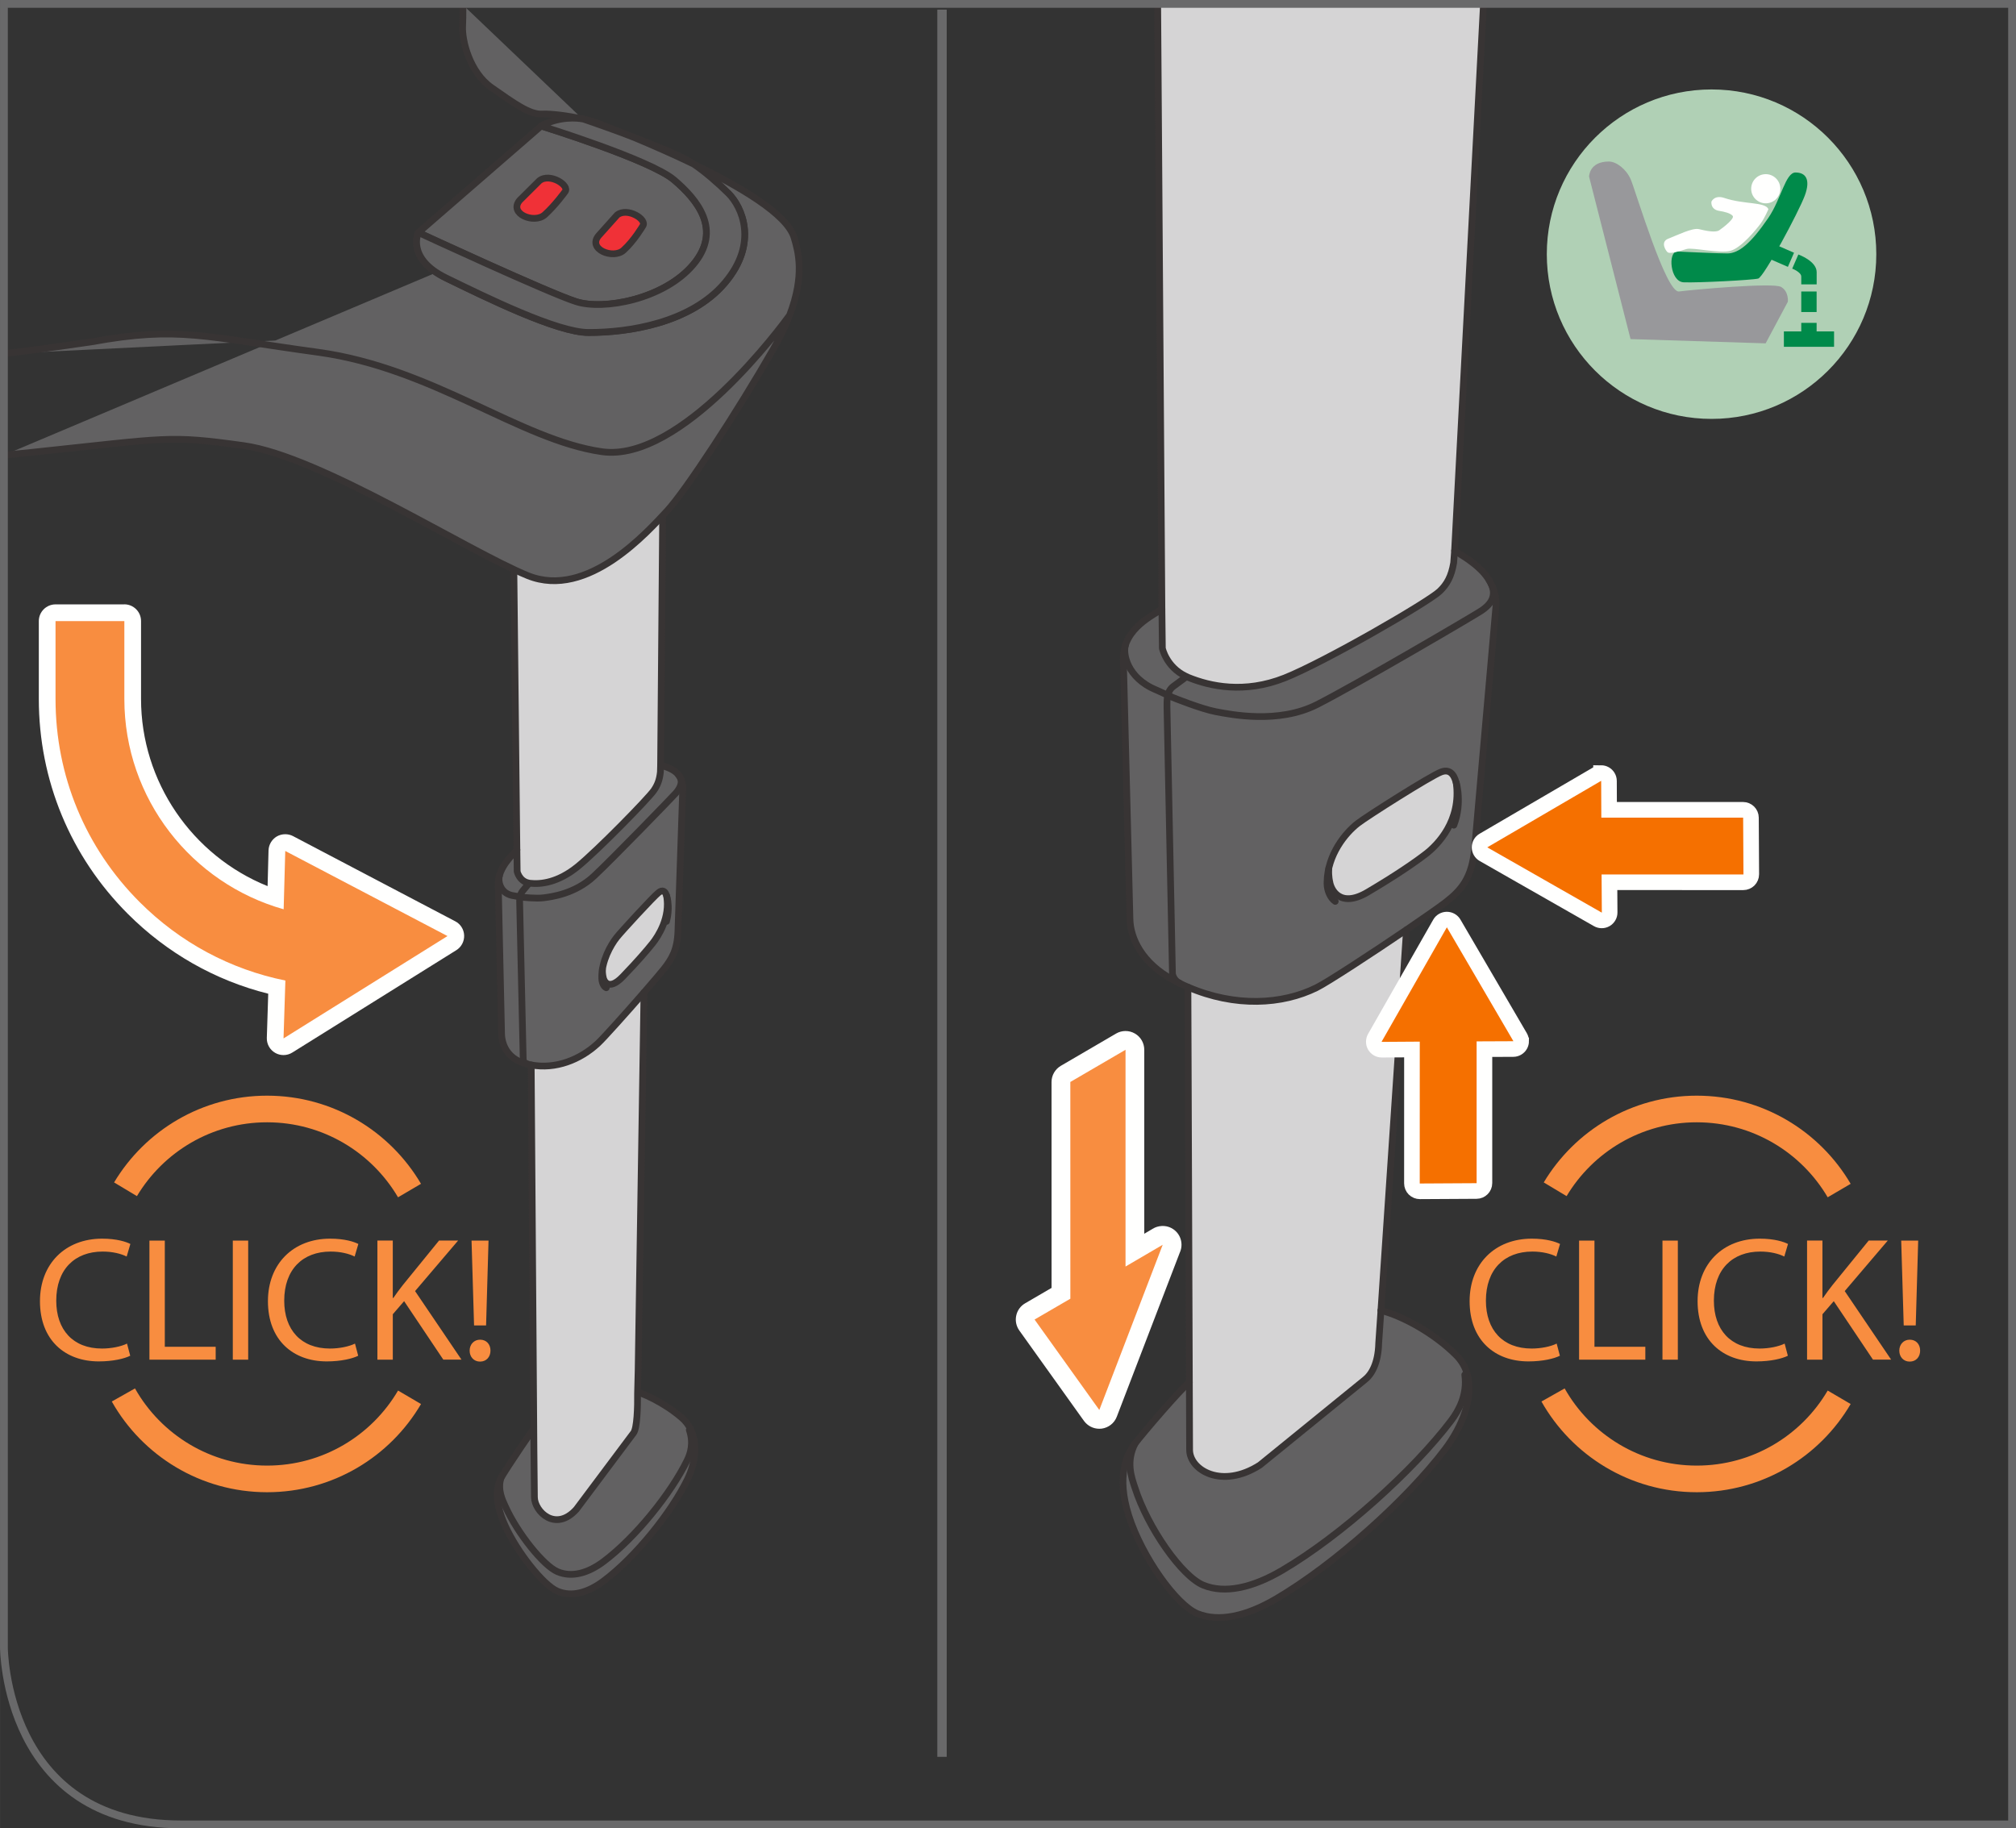 <?xml version="1.0" encoding="UTF-8"?>
<!DOCTYPE svg PUBLIC "-//W3C//DTD SVG 1.1//EN" "http://www.w3.org/Graphics/SVG/1.1/DTD/svg11.dtd">
<!-- Creator: CorelDRAW 2017 -->
<svg xmlns="http://www.w3.org/2000/svg" xml:space="preserve" width="22.763mm" height="20.645mm" version="1.1" style="shape-rendering:geometricPrecision; text-rendering:geometricPrecision; image-rendering:optimizeQuality; fill-rule:evenodd; clip-rule:evenodd"
viewBox="0 0 816.73 740.75"
 xmlns:xlink="http://www.w3.org/1999/xlink">
 <rect x="0" y="0" width="816.73" height="740.75" fill="#333333" stroke="none"/>
 <defs>
  <style type="text/css">
   <![CDATA[
    .str0 {stroke:#69696A;stroke-width:3.81;stroke-miterlimit:4}
    .str3 {stroke:#69696A;stroke-width:3.16;stroke-miterlimit:4}
    .str2 {stroke:#F88D40;stroke-width:10.79;stroke-miterlimit:4}
    .str4 {stroke:#FFFFFE;stroke-width:6.33;stroke-miterlimit:10}
    .str1 {stroke:#383434;stroke-width:2.73;stroke-linecap:round;stroke-linejoin:round;stroke-miterlimit:10}
    .fil0 {fill:none;fill-rule:nonzero}
    .fil6 {fill:#FFFFFE;fill-rule:nonzero}
    .fil1 {fill:#D5D4D5;fill-rule:nonzero}
    .fil5 {fill:#98989B;fill-rule:nonzero}
    .fil2 {fill:#626162;fill-rule:nonzero}
    .fil7 {fill:#F88D40;fill-rule:nonzero}
    .fil8 {fill:#F03137;fill-rule:nonzero}
    .fil3 {fill:#B0D0B5;fill-rule:nonzero}
    .fil4 {fill:#008A4A;fill-rule:nonzero}
    .fil9 {fill:#F57000;fill-rule:nonzero}
   ]]>
  </style>
 </defs>
 <g id="Слой_x0020_1">
  <line class="fil0 str0" x1="381.63" y1="3.9" x2="381.63" y2= "711.79" />
  <path class="fil1" d="M569.81 376.69c-13.87,9.4 -32.1,21.35 -36.48,23.49 -13.85,6.85 -32.9,8.01 -52.09,-0.27l0.6 160.12 0.1 27.42c0.09,8.23 13.1,15.97 28.46,6.14l42.49 -34.55c2.71,-2.09 5.46,-6.58 5.67,-14.83l0.9 -13.28 10.35 -154.24zm31.18 -374.7l-131.99 0 1.73 244.75 0.17 15.91c0,0 1.58,7.49 9.39,11.28 0.39,0.22 0.76,0.38 1.17,0.56 8.77,3.56 22.67,6.67 39.05,0.17 16.34,-6.52 58,-30.63 62.74,-35.07 2.94,-2.84 4.77,-6.01 5.7,-11.56l0.37 -4.94 11.69 -221.1z"/>
  <path class="fil2" d="M594.4 556.72l-0.99 0.27c1.14,8.19 -2.53,14.62 -5.57,18.63 -15.2,20.09 -44.43,46.52 -68.48,60.64 -12,7.04 -23.19,9.52 -31.84,5.98 -8.67,-3.52 -22.54,-23.17 -27.77,-39.58 -1.38,-4.22 -3.68,-10.48 0.11,-17.87 3.29,-4.33 18.52,-22.08 21.97,-24.76l0.09 27.42c0.09,8.21 13.11,15.97 28.48,6.14l42.47 -34.55c2.71,-2.09 5.47,-6.59 5.67,-14.85l0.9 -13.28c7.99,2 21.13,8.77 30.48,18.16 2.26,2.26 3.7,4.84 4.47,7.63z"/>
  <path class="fil1" d="M553.97 361.52c-11.47,6.75 -14.9,-1.53 -15.28,-4.27 0,0 -0.82,-3.27 -0.52,-4.81 1.78,-8.7 7.58,-15.52 11.93,-18.87 3.74,-2.91 29.49,-19.21 33.67,-20.79 3.21,-1.23 5.16,0.47 6.18,4.32 2.14,15.44 -7.58,25.2 -12.19,28.77 -4.59,3.56 -12.31,8.86 -23.8,15.64z"/>
  <path class="fil2" d="M538.7 357.25c0.37,2.72 3.81,11.01 15.28,4.27 11.48,-6.78 19.19,-12.09 23.8,-15.66 4.61,-3.57 14.32,-13.33 12.18,-28.77 -1,-3.84 -2.95,-5.54 -6.16,-4.3 -4.18,1.57 -29.93,17.87 -33.67,20.78 -4.24,3.27 -9.85,9.81 -11.78,18.15 -0.41,1.76 0.37,5.53 0.37,5.53zm-63.67 -74.72c0,0 11.42,4.65 17.53,5.8 6.15,1.17 25.34,5.08 41,-2.88 15.66,-7.94 63.97,-36.24 66.68,-38.09 2.82,-1.91 6.64,-5.38 3.72,-11.09 2.32,4.37 2.28,8.19 2.05,9.72l-8.61 97.77c-1.12,12.09 -5.47,16.94 -11.91,21.94 -2.25,1.71 -8.35,6 -15.68,11 -13.87,9.4 -32.1,21.35 -36.49,23.49 -13.84,6.85 -32.89,8.01 -52.06,-0.27 -1.13,-0.48 -2.21,-1 -3.34,-1.54l-0.04 -0.03c-2.54,-1.34 -2.88,-3.84 -2.88,-3.84l-2.22 -108.22c-0.04,-1.45 0.01,-2.74 0.18,-3.85l2.07 0.09z"/>
  <path class="fil2" d="M481.44 274.49c8.77,3.57 22.7,6.67 39.06,0.18 16.33,-6.53 57.99,-30.63 62.72,-35.09 2.96,-2.82 4.79,-6.01 5.71,-11.56l0.37 -4.92c1.47,0.97 6.92,4.01 10.75,7.89 1.37,1.38 2.44,2.74 3.24,4.1 0.25,0.42 0.49,0.8 0.67,1.19 2.93,5.71 -0.89,9.18 -3.71,11.09 -2.72,1.85 -51.04,30.15 -66.69,38.09 -15.66,7.96 -34.83,4.05 -40.99,2.88 -6.12,-1.17 -17.53,-5.8 -17.53,-5.8l-2.09 -0.09c0.32,-1.86 0.99,-3.25 2.29,-4.27l4.71 -3.49 0.34 -0.75c0.38,0.22 0.75,0.38 1.15,0.55z"/>
  <path class="fil2" d="M475.23 278.18c-1.29,1 -1.96,2.41 -2.28,4.27 -0.15,1.12 -0.2,2.39 -0.17,3.85l2.21 108.21c0,0 0.34,2.5 2.88,3.85 -0.86,-0.43 -1.67,-0.86 -2.53,-1.3 -12.67,-6.8 -17.47,-16.9 -17.6,-24.85l-2.67 -105.77c0.1,-12.15 12.76,-17.44 15.63,-19.68l0.16 15.91c0,0 1.58,7.5 9.39,11.29l-0.34 0.75 -4.71 3.48z"/>
  <path class="fil2" d="M585.44 587.15c-15.19,20.1 -44.46,46.54 -68.48,60.63 -11.98,7.05 -23.18,9.54 -31.86,6 -8.63,-3.52 -22.5,-23.14 -27.77,-39.57 -5.23,-16.42 -0.76,-25.09 2.54,-29.4 -3.81,7.38 -1.49,13.65 -0.13,17.86 5.24,16.42 19.1,36.06 27.79,39.58 8.63,3.53 19.83,1.07 31.83,-5.98 24.04,-14.13 53.27,-40.56 68.47,-60.63 3.04,-4.01 6.71,-10.46 5.58,-18.65l0.99 -0.27c2.74,9.57 -2.17,21.46 -8.96,30.43z"/>
  <path class="fil0 str1" d="M469.01 1.99l1.71 244.75 0.18 15.91c0,0 1.57,7.51 9.39,11.29 0.38,0.2 0.76,0.38 1.15,0.54 8.78,3.57 22.69,6.68 39.06,0.18 16.34,-6.53 57.99,-30.63 62.73,-35.08 2.96,-2.83 4.77,-6.02 5.69,-11.57l0.37 -4.93 11.69 -221.1"/>
  <path class="fil0 str1" d="M603.29 235.09c-0.8,-1.35 -1.87,-2.73 -3.24,-4.11 -3.82,-3.86 -9.28,-6.9 -10.75,-7.87"/>
  <path class="fil0 str1" d="M477.92 398.37c1.11,0.54 2.21,1.08 3.33,1.54 19.19,8.28 38.24,7.11 52.07,0.27 4.38,-2.14 22.62,-14.08 36.48,-23.49 7.34,-5 13.44,-9.28 15.69,-11 6.44,-5 10.81,-9.83 11.91,-21.94l8.61 -97.75c0.23,-1.53 0.27,-5.37 -2.05,-9.73"/>
  <path class="fil0 str1" d="M470.73 246.75c-2.87,2.24 -15.53,7.53 -15.64,19.68l2.68 105.77c0.1,7.95 4.91,18.05 17.57,24.85 0.86,0.46 1.68,0.87 2.54,1.3"/>
  <path class="fil0 str1" d="M479.94 274.7l-4.71 3.48c-1.29,1.01 -1.96,2.4 -2.28,4.28 -0.17,1.1 -0.2,2.38 -0.18,3.84l2.22 108.22c0,0 0.33,2.5 2.87,3.84l0.04 0.03"/>
  <path class="fil0 str1" d="M603.29 235.09c0.25,0.41 0.48,0.8 0.67,1.18 2.92,5.72 -0.9,9.18 -3.72,11.1 -2.71,1.84 -51.02,30.15 -66.68,38.09 -15.67,7.96 -34.84,4.04 -40.99,2.89 -6.13,-1.17 -17.53,-5.8 -17.53,-5.8l-6.61 -3.01c-11.95,-4.87 -13.67,-15.02 -12.4,-18.35"/>
  <path class="fil0 str1" d="M540.94 365.2c-1.93,-1.28 -3.28,-4.27 -3.32,-7.13 -0.01,-0.29 -0.01,-0.57 0.01,-0.83 0.22,-10.96 7.34,-19.73 12.48,-23.68 3.74,-2.91 29.48,-19.21 33.67,-20.77 3.2,-1.24 5.16,0.46 6.15,4.3 0.37,1.1 0.58,2.4 0.75,3.85 0.43,4.06 0.1,8.82 -1.69,13.39"/>
  <path class="fil0 str1" d="M589.96 317.1c2.13,15.44 -7.57,25.19 -12.17,28.77 -4.61,3.57 -12.32,8.87 -23.81,15.65 -11.46,6.75 -14.91,-1.55 -15.27,-4.26 0,0 -0.54,-1.86 -0.41,-5.33"/>
  <path class="fil0 str1" d="M481.26 399.92l0.58 160.12 0.1 27.43c0.09,8.2 13.1,15.96 28.47,6.12l42.48 -34.54c2.71,-2.1 5.46,-6.58 5.66,-14.84l0.91 -13.29 10.35 -154.23"/>
  <path class="fil0 str1" d="M481.84 560.04c-3.46,2.68 -18.68,20.43 -21.97,24.77 -3.29,4.31 -7.76,12.99 -2.53,29.4 5.26,16.42 19.12,36.04 27.77,39.56 8.68,3.54 19.86,1.05 31.86,-5.99 24.01,-14.09 53.29,-40.53 68.48,-60.64 6.78,-8.95 11.7,-20.86 8.95,-30.42 -0.77,-2.8 -2.2,-5.37 -4.45,-7.63 -9.37,-9.39 -22.51,-16.18 -30.49,-18.15l-0.03 0"/>
  <path class="fil0 str1" d="M459.87 584.81c-3.79,7.38 -1.5,13.66 -0.11,17.86 5.24,16.42 19.1,36.07 27.77,39.58 8.66,3.53 19.83,1.07 31.83,-5.98 24.05,-14.12 53.28,-40.56 68.48,-60.63 3.04,-4.01 6.71,-10.46 5.58,-18.65"/>
  <path class="fil3" d="M760.14 102.98c0,36.86 -29.88,66.74 -66.74,66.74 -36.86,0 -66.75,-29.88 -66.75,-66.74 0,-36.86 29.9,-66.74 66.75,-66.74 36.86,0 66.74,29.88 66.74,66.74z"/>
  <polygon class="fil4" points="743.03,140.51 722.7,140.51 722.7,134.27 743.03,134.27 "/>
  <polygon class="fil4" points="729.74,130.81 735.96,130.81 735.96,139.12 729.74,139.12 "/>
  <polygon class="fil4" points="729.74,118.1 735.96,118.1 735.96,126.42 729.74,126.42 "/>
  <polygon class="fil4" points="724.32,108.12 716.7,104.8 719.18,99.08 726.81,102.4 "/>
  <path class="fil4" d="M728.56 103.12l-2.49 5.72c0,0 3.67,1.39 3.67,3.21l0 3.16 6.24 0 0 -4.96c0,-4.49 -7.42,-7.14 -7.42,-7.14z"/>
  <path class="fil5" d="M643.77 71.54l16.81 65.84 54.73 1.73 9 -16.86c0,0 0.47,-4.16 -2.76,-6.01 -3.24,-1.85 -36.04,1.16 -41.34,1.85 -5.3,0.7 -17.54,-40.72 -19.55,-45.4 -1.8,-4.18 -5.84,-7.25 -8.86,-7.25 -8.02,0 -8.02,6.1 -8.02,6.1z"/>
  <path class="fil6" d="M721.26 76.47c0,3.27 -2.64,5.91 -5.9,5.91 -3.28,0 -5.91,-2.64 -5.91,-5.91 0,-3.25 2.63,-5.91 5.91,-5.91 3.25,0 5.9,2.66 5.9,5.91z"/>
  <path class="fil4" d="M727.42 69.89c4.1,0 6.2,2.77 3.74,9.39 -2.47,6.62 -16.57,32.96 -18.87,33.58 -2.31,0.61 -24.49,1.77 -30.19,1.52 -5.53,-0.24 -6.49,-12.47 -2.6,-12.47 0,0 18.21,0.85 20.48,0.77 4.45,-0.15 9.22,-3.84 16.47,-14.48 5.23,-7.7 6.89,-18.32 10.99,-18.32z"/>
  <path class="fil6" d="M693.34 81.71c0,0 1.19,-2.87 5.24,-1.5 8.04,2.71 16.57,1.5 17.85,4.53 0,0 -1.47,3.53 -3.16,5.85 -1.7,2.3 -7.79,9.82 -12.23,11.03 -4.45,1.2 -15.28,-1.47 -17.74,-0.74 -2.47,0.75 -6.16,1.94 -7.47,1.47 -0.77,-0.28 -3.43,-4.29 -0.05,-5.61 3.41,-1.31 9.85,-4.53 12.47,-3.91 2.63,0.62 6.67,1.54 8.26,0.47 1.6,-1.09 6.37,-4.78 5.44,-5.86 -0.92,-1.08 -3.43,-1.7 -5.44,-2 -2,-0.3 -3.33,-1.53 -3.18,-3.73z"/>
  <path class="fil7" d="M445.34 575.08c-1.21,0 -2.38,-0.58 -3.1,-1.59l-26.21 -36.64c-0.62,-0.88 -0.85,-1.96 -0.62,-3.01 0.23,-1.05 0.89,-1.95 1.81,-2.48l12.6 -7.36 -0.01 -85.6c0,-1.36 0.71,-2.61 1.89,-3.29l22.36 -13.05c0.58,-0.34 1.25,-0.52 1.9,-0.52 0.66,0 1.32,0.18 1.91,0.51 1.18,0.67 1.9,1.94 1.9,3.3l0 81.16 9.33 -5.46c0.6,-0.34 1.27,-0.52 1.94,-0.52 0.87,0 1.75,0.3 2.45,0.91 1.23,1.04 1.67,2.76 1.09,4.26l-25.68 66.93c-0.51,1.31 -1.7,2.24 -3.09,2.42 -0.15,0.01 -0.3,0.03 -0.47,0.03z"/>
  <g>
   <path class="fil6" d="M455.98 417.72c-1.33,0 -2.65,0.34 -3.84,1.04l-22.35 13.05c-2.34,1.37 -3.79,3.86 -3.79,6.58l0.01 83.41 -10.72 6.25c-1.85,1.08 -3.15,2.87 -3.59,4.96 -0.46,2.1 0,4.29 1.24,6.04l26.2 36.64c1.46,2 3.76,3.18 6.21,3.18 0.3,0 0.63,-0.01 0.95,-0.05 2.78,-0.37 5.14,-2.21 6.14,-4.83l25.52 -66.48c0.44,-0.96 0.7,-2.05 0.7,-3.18 0,-4.22 -3.39,-7.62 -7.6,-7.62l0 0 -0.03 0c-0.13,0 -0.24,0 -0.36,0.01 -1.33,0.06 -2.56,0.44 -3.61,1.09l-3.49 2.05 0 -74.54c0,-2.72 -1.44,-5.24 -3.82,-6.59 -1.17,-0.69 -2.48,-1.01 -3.79,-1.01zm15.06 86.61l0.03 0 -0.03 0zm-15.06 -79.01l0 87.82 15.06 -8.81 -25.68 66.93 -26.23 -36.64 14.5 -8.44 -0.01 -87.81 22.37 -13.05z"/>
  </g>
  <path class="fil7" d="M114.86 424.1c-0.58,0 -1.17,-0.15 -1.7,-0.46 -1.08,-0.62 -1.72,-1.79 -1.68,-3.04l0.66 -20.63c-21.91,-4.97 -41.89,-16.04 -57.97,-32.11 -22.6,-22.59 -35.06,-52.67 -35.06,-84.66l0 -31.57c0,-1.87 1.52,-3.38 3.39,-3.38l27.87 0c1.87,0 3.38,1.51 3.38,3.38l0 31.57c0,36.49 23.61,69.05 57.91,80.64l0.52 -19.18c0.03,-1.16 0.67,-2.23 1.68,-2.82 0.52,-0.32 1.1,-0.47 1.7,-0.47 0.55,0 1.09,0.13 1.58,0.39l65.71 34.49c1.09,0.56 1.77,1.66 1.81,2.86 0.05,1.2 -0.56,2.34 -1.58,2.99l-66.41 41.47c-0.55,0.36 -1.18,0.52 -1.8,0.52z"/>
  <path class="fil6" d="M50.37 244.87l-27.89 0c-3.72,0 -6.76,3.02 -6.76,6.77l0 31.56c0,32.9 12.81,63.82 36.06,87.06 15.85,15.86 35.4,26.97 56.88,32.35l-0.57 17.89c-0.08,2.49 1.22,4.83 3.38,6.07 1.05,0.61 2.21,0.9 3.38,0.9 1.24,0 2.48,-0.34 3.58,-1.03l66.42 -41.46c2.06,-1.28 3.27,-3.57 3.18,-6 -0.09,-2.42 -1.46,-4.61 -3.62,-5.72l-65.71 -34.51c-0.99,-0.51 -2.07,-0.76 -3.15,-0.76 -1.19,0 -2.37,0.3 -3.43,0.91 -2,1.19 -3.27,3.33 -3.34,5.67l-0.38 14.45c-30.59,-12.33 -51.27,-42.35 -51.27,-75.84l0 -31.56c0,-3.75 -3.04,-6.77 -6.77,-6.77zm0 6.77l0 31.56c0,40.5 27.35,74.73 64.54,85.2l0.65 -23.63 65.73 34.48 -66.43 41.47 0.75 -23.45c-22.23,-4.5 -42.64,-15.38 -59.03,-31.78 -21.99,-21.98 -34.09,-51.19 -34.09,-82.28l0 -31.56 27.89 0z"/>
  <path class="fil2" d="M255.34 563.12c5.01,1.13 13.8,5.26 20.71,11.15 1.68,1.43 2.91,3.09 3.77,4.88l-0.57 0.19c1.82,5.33 0.48,9.61 -0.83,12.27 -6.57,13.45 -20.99,31.39 -33.9,41.06 -6.45,4.82 -12.96,6.52 -18.62,4.14 -5.67,-2.38 -16.2,-15.5 -21.1,-26.3 -1.27,-2.76 -3.29,-6.82 -1.87,-11.65 1.47,-2.83 12.43,-19.81 14.15,-21.57l38.26 -14.18z"/>
  <path class="fil2" d="M278.55 599.27c-6.58,13.54 -21.08,31.59 -34.04,41.29 -6.47,4.84 -13,6.54 -18.72,4.12 -5.65,-2.42 -16.21,-15.64 -21.16,-26.54 -4.85,-10.76 -3.15,-16.44 -1.7,-19.26 -1.43,4.82 0.61,8.9 1.87,11.64 4.89,10.8 15.42,23.92 21.09,26.3 5.67,2.39 12.19,0.69 18.62,-4.13 12.92,-9.67 27.34,-27.61 33.9,-41.06 1.31,-2.68 2.67,-6.95 0.85,-12.28l0.56 -0.19c3.01,6.21 1.66,14.12 -1.27,20.11z"/>
  <path class="fil0 str1" d="M219.41 574.51c-1.74,1.75 -15.01,21.53 -16.47,24.35 -1.47,2.82 -3.15,8.51 1.7,19.26 4.94,10.9 15.5,24.14 21.16,26.54 5.72,2.44 12.25,0.72 18.72,-4.11 12.96,-9.7 27.44,-27.74 34.02,-41.29 2.92,-6 4.28,-13.9 1.28,-20.11 -0.86,-1.78 -2.1,-3.46 -3.77,-4.87 -6.91,-5.91 -15.68,-10.04 -20.7,-11.16l-0.01 0"/>
  <path class="fil0 str1" d="M202.93 598.86c-1.42,4.82 0.61,8.88 1.87,11.63 4.9,10.8 15.43,23.94 21.09,26.3 5.67,2.39 12.18,0.7 18.64,-4.13 12.9,-9.67 27.32,-27.6 33.88,-41.05 1.32,-2.68 2.66,-6.95 0.84,-12.28"/>
  <path class="fil1" d="M260.88 402.08c-7.09,8.14 -16.45,18.63 -18.72,20.7 -7.13,6.58 -17.03,10.54 -26.96,8.69l1.11 156.17 0.2 19.01c0.1,5.76 9.29,13.25 17.73,3.89l23.15 -30.94c1.47,-1.87 0.97,-9.46 0.88,-15.15l0.24 -9.19 2.35 -153.18zm7.8 -223.41l-1.07 131.36 -0.08 2.77c-0.34,3.23 -1.19,5.32 -2.62,7.41 -2.29,3.34 -22.79,24.3 -30.86,30.9 -8.07,6.56 -14.97,7.23 -19.31,6.76 -0.2,-0.01 -0.38,-0.05 -0.58,-0.1 -3.85,-0.76 -4.64,-4.67 -4.64,-4.67l-0.11 -8.78 -1.42 -131.96 60.68 -33.68z"/>
  <path class="fil1" d="M252.32 395.7c-5.85,6.06 -7.75,1.68 -7.99,0.13 0,0 -0.47,-1.81 -0.34,-2.78 0.8,-5.47 3.68,-10.52 5.86,-13.26 1.86,-2.35 14.82,-16.48 16.94,-18.15 1.64,-1.29 2.7,-0.65 3.3,1.42 1.48,8.68 -3.37,16.18 -5.69,19.11 -2.32,2.94 -6.23,7.47 -12.08,13.54z"/>
  <path class="fil2" d="M244.33 395.82c0.24,1.56 2.14,5.92 7.99,-0.13 5.85,-6.07 9.76,-10.61 12.08,-13.54 2.33,-2.93 7.17,-10.44 5.68,-19.12 -0.61,-2.05 -1.67,-2.68 -3.29,-1.39 -2.12,1.66 -15.08,15.77 -16.95,18.14 -2.11,2.67 -4.9,7.52 -5.77,12.81 -0.18,1.13 0.27,3.24 0.27,3.24zm-32.73 -32.3c0,0 5.65,0.65 8.68,0.24 3.08,-0.43 12.66,-1.57 20.43,-8.86 7.77,-7.31 31.65,-31.95 32.97,-33.48 1.39,-1.58 3.25,-4.2 1.62,-6.84 1.29,1.99 1.37,4.13 1.29,5.02l-1.98 57.8c-0.28,7.42 -2.45,11.1 -5.72,15.25 -1.15,1.43 -4.27,5.1 -8.03,9.42 -7.1,8.15 -16.45,18.63 -18.72,20.7 -7.13,6.59 -17.02,10.54 -26.96,8.69 -0.58,-0.1 -1.15,-0.24 -1.71,-0.38l-0.01 -0.01c-1.32,-0.39 -1.51,-1.85 -1.51,-1.85l-1.46 -63.2c-0.03,-0.81 0,-1.55 0.08,-2.19l1.01 -0.32z"/>
  <path class="fil2" d="M214.73 357.87c4.34,0.47 11.24,-0.22 19.32,-6.77 8.08,-6.57 28.58,-27.56 30.87,-30.87 1.42,-2.1 2.28,-4.19 2.62,-7.41l0.08 -2.77c0.76,0.27 3.57,0.91 5.59,2.34 0.71,0.51 1.3,1.08 1.72,1.67 0.16,0.19 0.28,0.34 0.38,0.53 1.63,2.63 -0.22,5.25 -1.62,6.84 -1.33,1.52 -25.2,26.18 -32.97,33.47 -7.76,7.3 -17.37,8.44 -20.42,8.85 -3.05,0.42 -8.7,-0.22 -8.7,-0.22l-1.03 0.3c0.17,-1.1 0.48,-2 1.13,-2.8l2.27 -2.8 0.19 -0.47c0.19,0.05 0.38,0.08 0.57,0.1z"/>
  <path class="fil2" d="M211.7 361.03c-0.65,0.8 -0.95,1.7 -1.1,2.8 -0.09,0.66 -0.11,1.39 -0.09,2.2l1.47 63.18c0,0 0.19,1.48 1.49,1.86 -0.44,-0.13 -0.87,-0.25 -1.3,-0.37 -6.48,-2.01 -8.91,-7.32 -8.97,-12.06l-1.34 -60.71c0.05,-6.77 6.17,-11.9 7.56,-13.63l0.13 8.78c0,0 0.79,3.91 4.62,4.67l-0.15 0.5 -2.3 2.77z"/>
  <path class="fil0 str1" d="M207.98 212.36l1.42 131.94 0.11 8.78c0,0 0.81,3.91 4.65,4.68 0.19,0.04 0.37,0.08 0.57,0.1 4.35,0.47 11.25,-0.22 19.33,-6.77 8.06,-6.57 28.58,-27.54 30.86,-30.87 1.43,-2.1 2.28,-4.19 2.62,-7.42l0.08 -2.76 1.08 -131.37"/>
  <path class="fil0 str1" d="M274.93 314.06c-0.43,-0.61 -1,-1.16 -1.73,-1.67 -2.01,-1.43 -4.82,-2.09 -5.58,-2.36"/>
  <path class="fil0 str1" d="M213.49 431.09c0.56,0.14 1.13,0.28 1.71,0.38 9.92,1.85 19.83,-2.11 26.96,-8.7 2.26,-2.06 11.63,-12.54 18.72,-20.68 3.76,-4.33 6.87,-8 8.01,-9.43 3.28,-4.15 5.48,-7.84 5.75,-15.25l1.95 -57.8c0.09,-0.9 0.01,-3.04 -1.26,-5.02"/>
  <path class="fil0 str1" d="M209.41 344.31c-1.39,1.73 -7.51,6.86 -7.56,13.65l1.34 60.69c0.06,4.75 2.51,10.05 8.97,12.06 0.43,0.13 0.86,0.25 1.31,0.37"/>
  <path class="fil0 str1" d="M213.99 358.25l-2.3 2.78c-0.63,0.8 -0.95,1.69 -1.1,2.8 -0.08,0.66 -0.1,1.38 -0.06,2.2l1.43 63.19c0,0 0.21,1.48 1.5,1.85l0.03 0.01"/>
  <path class="fil0 str1" d="M274.93 314.06c0.17,0.18 0.28,0.34 0.39,0.53 1.62,2.63 -0.23,5.24 -1.62,6.84 -1.34,1.52 -25.23,26.18 -32.98,33.45 -7.76,7.31 -17.36,8.46 -20.44,8.86 -3.02,0.42 -8.67,-0.22 -8.67,-0.22l-3.24 -0.56c-5.85,-0.67 -6.67,-6.05 -6.06,-8.12"/>
  <path class="fil0 str1" d="M245.61 400.19c-1.01,-0.43 -1.74,-2 -1.81,-3.7 -0.01,-0.17 -0.03,-0.34 -0.01,-0.5 -0.05,-6.56 3.49,-12.98 6.06,-16.22 1.87,-2.35 14.82,-16.48 16.95,-18.13 1.63,-1.3 2.68,-0.67 3.29,1.39 0.2,0.58 0.36,1.32 0.47,2.11 0.32,2.3 0.27,5.17 -0.56,8.18"/>
  <path class="fil0 str1" d="M270.08 363.04c1.48,8.68 -3.35,16.17 -5.68,19.12 -2.33,2.92 -6.24,7.47 -12.09,13.53 -5.83,6.06 -7.75,1.7 -7.97,0.14 0,0 -0.3,-1.02 -0.29,-3.13"/>
  <path class="fil0 str1" d="M215.2 431.47l1.11 156.18 0.19 19c0.1,5.76 8.56,14.23 17,4.86l23.14 -30.91c1.47,-1.89 1.72,-10.46 1.65,-16.15l0.23 -9.19 2.37 -153.18"/>
  <path class="fil6" d="M280.91 66.42c-8.51,-4.11 -17.06,-7.8 -23.91,-10.68 8.06,3.05 16.5,6.47 20.84,8.78 0.97,0.52 1.97,1.13 3.07,1.9z"/>
  <path class="fil6" d="M241.99 49.85c1.15,0.42 4.8,1.85 9.86,3.93 -8.42,-3.1 -15.32,-5.45 -15.32,-5.45 2.1,0.43 3.96,0.97 5.46,1.53z"/>
  <path class="fil2" d="M219.22 51.02c0,0 44.28,13.73 53.79,21.81 9.5,8.06 19.69,20.29 7.8,34.42 -11.92,14.05 -36.38,18.54 -47.42,14.97 -11.01,-3.48 -63.91,-28.02 -63.91,-28.02l0.89 -0.76 48.85 -42.41z"/>
  <g>
   <path class="fil2" d="M236.53 48.31c2.1,0.43 3.96,0.98 5.46,1.53 1.15,0.43 4.81,1.85 9.87,3.93l-15.33 -5.46zm83.26 79.47c0,0 0,0.09 -0.08,0.17 -2.39,3.3 -43.74,59.73 -75.94,55.05 -33.11,-4.76 -68.34,-33.85 -114.75,-40.26 -46.42,-6.34 -56.72,-10.66 -91.96,-4.24 0,0 -16.47,2.48 -35.49,4.83l318.21 -15.54zm-38.89 -61.35c18.8,9.12 37.85,20.28 40.77,29.74 1.65,5.53 4.51,15.19 -1.88,31.77 -1.55,4.09 -3.67,8.55 -6.52,13.52 -14.46,25.17 -35.44,57.31 -43.01,65.49 -7.6,8.1 -32.11,36.06 -56.39,26.28 -24.26,-9.87 -84.32,-48.44 -115.17,-52.69 -30.77,-4.27 -30.34,-3.1 -85.89,2.73l-11.23 1.14 279.33 -117.98zm-93.36 -64.43c-0.01,3.79 -0.05,7.12 -0.15,8.85 -0.22,5.59 2.81,18.41 11.75,24.65 8.94,6.23 15.33,10.94 20.39,10.7 3.58,-0.2 10.61,0.68 16.48,2.01l-48.46 -46.21zm31.67 49.04c0,0 44.29,13.72 53.79,21.81 9.5,8.06 19.71,20.28 7.8,34.41 -11.9,14.05 -36.39,18.54 -47.42,14.97 -11.01,-3.48 -63.92,-28.01 -63.92,-28.01 0,0 -5.05,10.47 11.23,18.42 16.2,7.87 45.04,22.1 57.67,22.09 16.25,0.05 41.47,-3.84 55.25,-20.09 13.79,-16.26 6.84,-30.9 1.51,-36.22 -4.41,-4.36 -9.76,-9 -14.22,-11.97 -1.1,-0.78 -2.1,-1.38 -3.07,-1.9 -4.33,-2.31 -12.77,-5.75 -20.84,-8.79 -1.77,-0.71 -3.54,-1.33 -5.14,-1.97 -8.43,-3.09 -15.33,-5.46 -15.33,-5.46 0,0 -0.18,-0.06 -0.52,-0.11 -1.92,-0.37 -9.2,-1.23 -16.8,2.83zm0 0l-48.85 42.4 48.85 -42.4z"/>
  </g>
  <path class="fil0 str1" d="M236.53 48.31c2.1,0.43 3.96,0.98 5.46,1.53 1.15,0.43 4.81,1.85 9.87,3.93m67.94 74.01c0,0 0,0.09 -0.08,0.17 -2.39,3.3 -43.74,59.73 -75.94,55.05 -33.11,-4.76 -68.34,-33.85 -114.75,-40.26 -46.42,-6.34 -56.72,-10.66 -91.96,-4.24 0,0 -16.47,2.48 -35.49,4.83m279.33 -76.89c18.8,9.12 37.85,20.28 40.77,29.74 1.65,5.53 4.51,15.19 -1.88,31.77 -1.55,4.09 -3.67,8.55 -6.52,13.52 -14.46,25.17 -35.44,57.31 -43.01,65.49 -7.6,8.1 -32.11,36.06 -56.39,26.28 -24.26,-9.87 -84.32,-48.44 -115.17,-52.69 -30.77,-4.27 -30.34,-3.1 -85.89,2.73l-11.23 1.14m185.97 -182.41c-0.01,3.79 -0.05,7.12 -0.15,8.85 -0.22,5.59 2.81,18.41 11.75,24.65 8.94,6.23 15.33,10.94 20.39,10.7 3.58,-0.2 10.61,0.68 16.48,2.01m-16.8 2.83c0,0 44.29,13.72 53.79,21.81 9.5,8.06 19.71,20.28 7.8,34.41 -11.9,14.05 -36.39,18.54 -47.42,14.97 -11.01,-3.48 -63.92,-28.01 -63.92,-28.01 0,0 -5.05,10.47 11.23,18.42 16.2,7.87 45.04,22.1 57.67,22.09 16.25,0.05 41.47,-3.84 55.25,-20.09 13.79,-16.26 6.84,-30.9 1.51,-36.22 -4.41,-4.36 -9.76,-9 -14.22,-11.97 -1.1,-0.78 -2.1,-1.38 -3.07,-1.9 -4.33,-2.31 -12.77,-5.75 -20.84,-8.79 -1.77,-0.71 -3.54,-1.33 -5.14,-1.97 -8.43,-3.09 -15.33,-5.46 -15.33,-5.46 0,0 -0.18,-0.06 -0.52,-0.11 -1.92,-0.37 -9.2,-1.23 -16.8,2.83m0 0l-48.85 42.4"/>
  <path class="fil8" d="M228.89 77.7c2.1,-2.53 -6.17,-7.84 -10.38,-4.48l-7.96 7.91c-4.62,5.47 5.9,9.68 10.13,5.89 4.22,-3.79 8.21,-9.32 8.21,-9.32z"/>
  <path class="fil0 str1" d="M228.89 77.7c2.1,-2.53 -6.17,-7.84 -10.38,-4.48l-7.96 7.91c-4.62,5.47 5.9,9.68 10.13,5.89 4.22,-3.79 8.21,-9.32 8.21,-9.32"/>
  <path class="fil8" d="M260.36 91.59c2.1,-2.52 -6.15,-7.83 -10.35,-4.48l-7.49 8.37c-4.62,5.48 5.9,9.7 10.11,5.9 4.22,-3.79 7.74,-9.78 7.74,-9.78z"/>
  <path class="fil0 str1" d="M260.36 91.59c2.1,-2.52 -6.15,-7.83 -10.35,-4.48l-7.49 8.37c-4.62,5.48 5.9,9.7 10.11,5.9 4.22,-3.79 7.74,-9.78 7.74,-9.78"/>
  <path class="fil2" d="M273.01 72.83c-9.5,-8.08 -53.78,-21.8 -53.78,-21.8 7.57,-4.06 14.86,-3.2 16.8,-2.83 0.34,0.05 0.51,0.11 0.51,0.11 0,0 6.91,2.35 15.33,5.45 1.6,0.65 3.37,1.27 5.14,1.98 6.86,2.88 15.41,6.57 23.91,10.68 4.47,2.97 9.82,7.62 14.23,11.97 5.33,5.33 12.29,19.97 -1.52,36.23 -13.78,16.26 -38.98,20.14 -55.24,20.07 -12.66,0.01 -41.47,-14.2 -57.67,-22.08 -16.28,-7.95 -11.23,-18.41 -11.23,-18.41 0,0 52.9,24.53 63.92,28.01 11.04,3.57 35.5,-0.92 47.4,-14.97 11.92,-14.13 1.7,-26.34 -7.8,-34.42z"/>
  <path class="fil0 str1" d="M273.01 72.83c-9.5,-8.08 -53.78,-21.8 -53.78,-21.8 7.57,-4.06 14.86,-3.2 16.8,-2.83 0.34,0.05 0.51,0.11 0.51,0.11 0,0 6.91,2.35 15.33,5.45 1.6,0.65 3.37,1.27 5.14,1.98 6.86,2.88 15.41,6.57 23.91,10.68 4.47,2.97 9.82,7.62 14.23,11.97 5.33,5.33 12.29,19.97 -1.52,36.23 -13.78,16.26 -38.98,20.14 -55.24,20.07 -12.66,0.01 -41.47,-14.2 -57.67,-22.08 -16.28,-7.95 -11.23,-18.41 -11.23,-18.41 0,0 52.9,24.53 63.92,28.01 11.04,3.57 35.5,-0.92 47.4,-14.97 11.92,-14.13 1.7,-26.34 -7.8,-34.42"/>
  <path class="fil0 str2" d="M165.9 482.36c-11.61,-19.76 -33.1,-33.05 -57.71,-33.05m0 0c-24.36,0 -45.68,13.05 -57.35,32.53m-0.86 83.34c11.44,20.28 33.24,34.01 58.22,34.01 24.61,0 46.1,-13.28 57.71,-33.07"/>
  <path class="fil7" d="M51.46 544.36c-2.49,1.22 -6.37,2.01 -10.16,2.01 -11.73,0 -18.52,-7.59 -18.52,-19.39 0,-12.68 7.51,-19.9 18.8,-19.9 4.01,0 7.38,0.85 9.73,2.01l1.5 -5.09c-1.64,-0.85 -5.44,-2.15 -11.44,-2.15 -14.97,0 -25.19,10.24 -25.19,25.33 0,15.82 10.22,24.4 23.83,24.4 5.86,0 10.45,-1.14 12.74,-2.29l-1.3 -4.93zm9.08 6.51l26.83 0 0 -5.23 -20.61 0 0 -43 -6.23 0 0 48.23zm33.77 -48.23l0 48.23 6.23 0 0 -48.23 -6.23 0zm49.51 41.72c-2.49,1.22 -6.37,2.01 -10.16,2.01 -11.73,0 -18.52,-7.59 -18.52,-19.39 0,-12.68 7.51,-19.9 18.8,-19.9 4.01,0 7.38,0.85 9.73,2.01l1.5 -5.09c-1.64,-0.85 -5.44,-2.15 -11.44,-2.15 -14.97,0 -25.19,10.24 -25.19,25.33 0,15.82 10.22,24.4 23.83,24.4 5.86,0 10.45,-1.14 12.74,-2.29l-1.3 -4.93zm9.08 6.51l6.23 0 0 -18.4 4.58 -5.3 15.88 23.69 7.36 0 -18.8 -27.77 17.44 -20.47 -7.73 0 -14.73 18.11c-1.22,1.56 -2.52,3.29 -3.79,5.15l-0.22 0 0 -23.26 -6.23 0 0 48.23zm44.02 -13.87l0.99 -34.36 -6.88 0 1.02 34.36 4.87 0zm-2.44 14.66c2.58,0 4.22,-1.93 4.22,-4.44 0,-2.58 -1.64,-4.44 -4.22,-4.44 -2.43,0 -4.22,1.87 -4.22,4.44 0,2.52 1.7,4.44 4.22,4.44z"/>
  <path class="fil0 str2" d="M745.1 482.36c-11.59,-19.76 -33.1,-33.05 -57.71,-33.05m0 0c-24.36,0 -45.68,13.05 -57.35,32.53m-0.86 83.34c11.44,20.28 33.24,34.01 58.21,34.01 24.61,0 46.11,-13.28 57.71,-33.07"/>
  <path class="fil7" d="M630.66 544.36c-2.49,1.22 -6.37,2.01 -10.16,2.01 -11.73,0 -18.52,-7.59 -18.52,-19.39 0,-12.68 7.51,-19.9 18.8,-19.9 4.01,0 7.38,0.85 9.73,2.01l1.5 -5.09c-1.64,-0.85 -5.44,-2.15 -11.44,-2.15 -14.97,0 -25.19,10.24 -25.19,25.33 0,15.82 10.22,24.4 23.83,24.4 5.86,0 10.45,-1.14 12.74,-2.29l-1.3 -4.93zm9.08 6.51l26.83 0 0 -5.23 -20.61 0 0 -43 -6.23 0 0 48.23zm33.77 -48.23l0 48.23 6.23 0 0 -48.23 -6.23 0zm49.51 41.72c-2.49,1.22 -6.37,2.01 -10.16,2.01 -11.73,0 -18.52,-7.59 -18.52,-19.39 0,-12.68 7.51,-19.9 18.8,-19.9 4.01,0 7.38,0.85 9.73,2.01l1.5 -5.09c-1.64,-0.85 -5.44,-2.15 -11.44,-2.15 -14.97,0 -25.19,10.24 -25.19,25.33 0,15.82 10.22,24.4 23.83,24.4 5.86,0 10.45,-1.14 12.74,-2.29l-1.3 -4.93zm9.08 6.51l6.23 0 0 -18.4 4.58 -5.3 15.88 23.69 7.36 0 -18.8 -27.77 17.44 -20.47 -7.73 0 -14.73 18.11c-1.22,1.56 -2.52,3.29 -3.79,5.15l-0.22 0 0 -23.26 -6.23 0 0 48.23zm44.02 -13.87l0.99 -34.36 -6.88 0 1.02 34.36 4.87 0zm-2.44 14.66c2.58,0 4.22,-1.93 4.22,-4.44 0,-2.58 -1.64,-4.44 -4.22,-4.44 -2.43,0 -4.22,1.87 -4.22,4.44 0,2.52 1.7,4.44 4.22,4.44z"/>
  <path class="fil0 str3" d="M1.58 1.58l0 665.83c0,0 0,71.76 71.76,71.76l741.81 0 0 -737.59 -813.57 0z"/>
  <path class="fil9 str4" d="M616.25 421.79c0,-0.56 -0.14,-1.11 -0.44,-1.62l-26.87 -45.99c-0.57,-0.99 -1.64,-1.6 -2.8,-1.6 -1.15,0.01 -2.22,0.63 -2.77,1.63l-26.38 46.26c-0.28,0.5 -0.42,1.05 -0.42,1.6 0,0.57 0.14,1.13 0.43,1.62 0.6,1 1.66,1.61 2.8,1.6l12.22 -0.08 -0.01 54.23c0,0.85 0.34,1.67 0.94,2.28 0.62,0.61 1.44,0.95 2.3,0.95l22.94 -0.13c1.77,-0.01 3.19,-1.44 3.19,-3.21l0 -54.26 11.68 -0.05c1.15,0 2.21,-0.62 2.78,-1.62 0.28,-0.5 0.42,-1.05 0.42,-1.6z"/>
  <path class="fil9 str4" d="M648.63 313.22c-0.56,0 -1.12,0.14 -1.62,0.44l-46 26.87c-0.99,0.57 -1.59,1.64 -1.59,2.8 0.01,1.15 0.63,2.22 1.63,2.77l46.26 26.38c0.49,0.28 1.05,0.42 1.59,0.42 0.57,0 1.13,-0.14 1.62,-0.43 1,-0.59 1.61,-1.66 1.59,-2.8l-0.08 -12.22 54.23 0.01c0.85,0 1.67,-0.34 2.28,-0.94 0.61,-0.62 0.95,-1.44 0.95,-2.3l-0.13 -22.93c-0.01,-1.77 -1.44,-3.19 -3.21,-3.19l-54.26 0 -0.05 -11.69c0,-1.15 -0.62,-2.21 -1.62,-2.78 -0.49,-0.28 -1.05,-0.42 -1.59,-0.42z"/>
 </g>
</svg>
